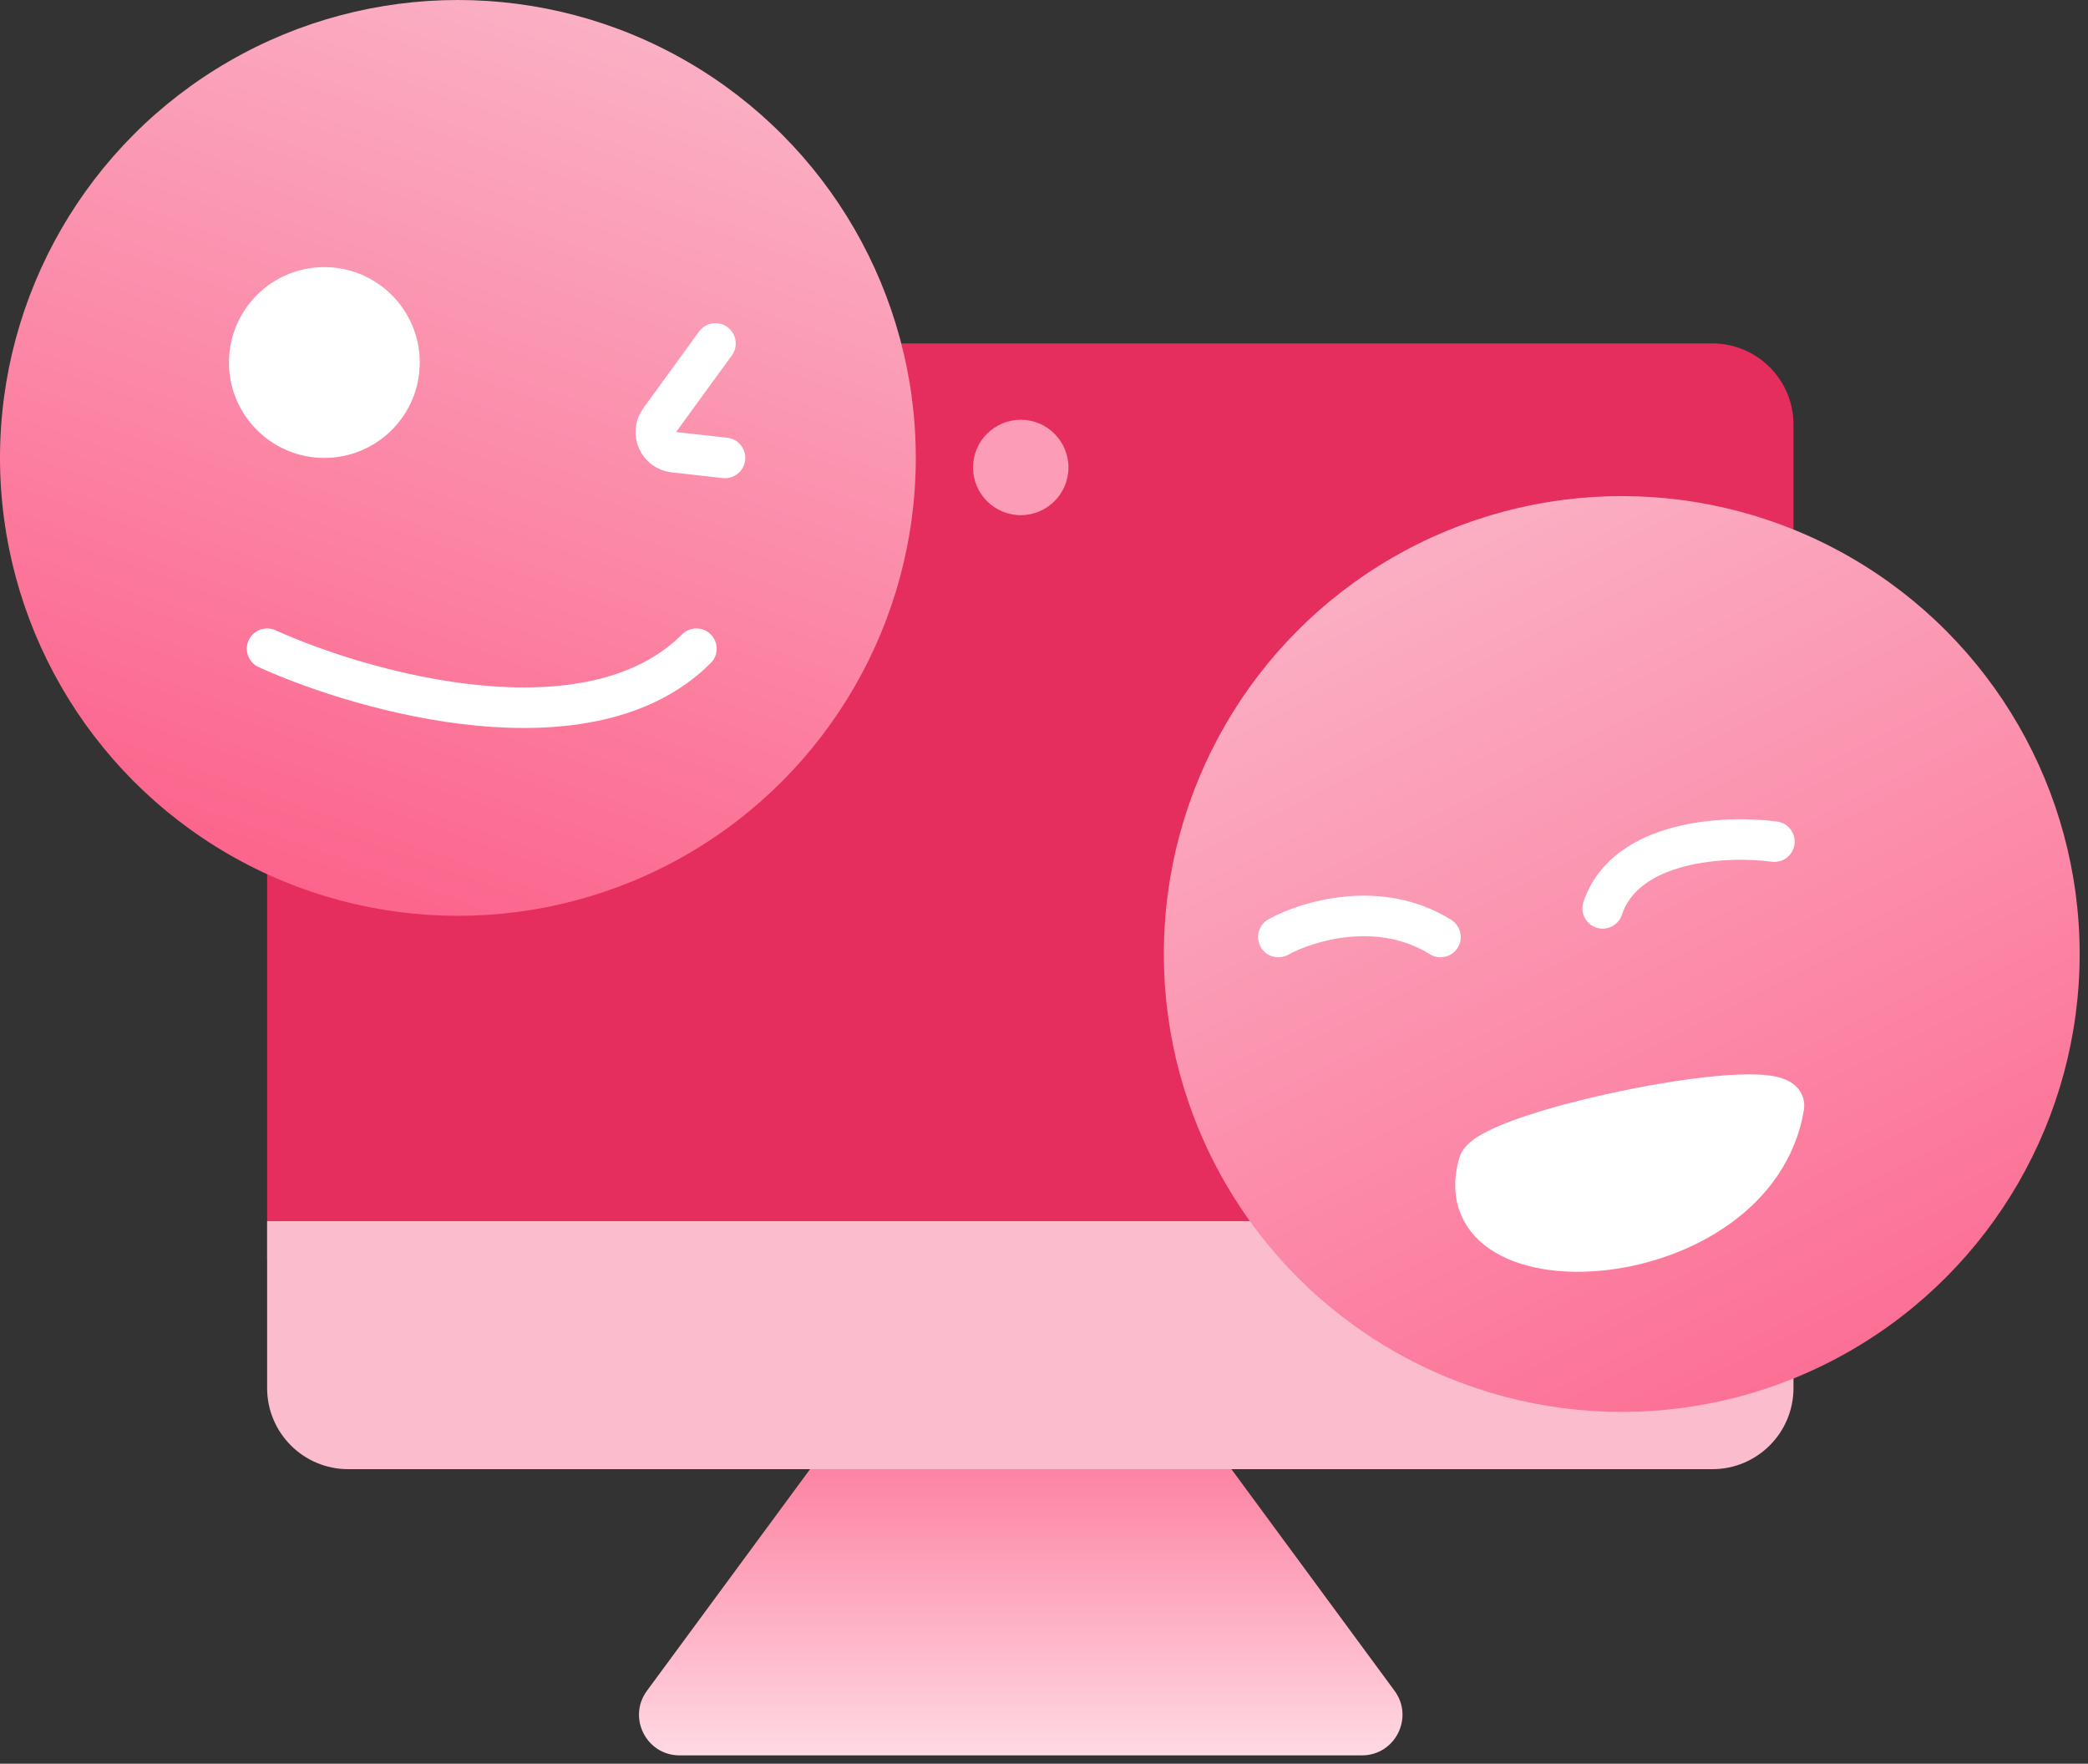 <?xml version="1.0" encoding="UTF-8" standalone="no"?>
<svg
   width="103"
   height="87"
   viewBox="0 0 103 87"
   fill="none"
   version="1.1"
   id="svg12"
   xmlns="http://www.w3.org/2000/svg"
   xmlns:svg="http://www.w3.org/2000/svg">
  <rect x="0" y="0" width="103" height="87" fill="#333333" stroke="none"/>
  <path
     d="m 48.742,60.541 c 0.799,-1.086 2.422,-1.086 3.221,0 l 16.829,22.862 c 0.972,1.321 0.029,3.186 -1.611,3.186 H 33.524 c -1.64,0 -2.583,-1.865 -1.611,-3.186 z"
     fill="url(#paint0_linear_876_10613)"
     id="path1"
     style="fill:url(#paint0_linear_876_10613)" />
  <path
     d="m 13.177,20.941 c 0,-2.209 1.791,-4 4,-4 h 67.294 c 2.209,0 4,1.791 4,4 V 62.118 H 13.177 Z"
     fill="#e52d5e"
     id="path2" />
  <path
     d="m 88.471,68.471 c 0,2.209 -1.791,4 -4,4 H 17.177 c -2.209,0 -4,-1.791 -4,-4 v -8.235 h 75.294 z"
     fill="#fbbdcd"
     id="path3" />
  <circle
     cx="22.588"
     cy="22.588"
     r="22.588"
     fill="url(#paint1_linear_876_10613)"
     id="circle3"
     style="fill:url(#paint1_linear_876_10613)" />
  <circle
     cx="-80"
     cy="47.059"
     r="22.588"
     transform="scale(-1,1)"
     fill="url(#paint2_linear_876_10613)"
     id="circle4"
     style="fill:url(#paint2_linear_876_10613)" />
  <path
     d="m 13.177,32 c 4.863,2.196 15.906,5.271 21.176,0"
     stroke="#ffffff"
     stroke-width="2"
     stroke-linecap="round"
     id="path4" />
  <circle
     cx="16"
     cy="17.882"
     r="4.706"
     fill="#ffffff"
     id="circle5" />
  <path
     d="m 35.294,16.941 -2.752,3.784 c -0.451,0.621 -0.064,1.497 0.698,1.582 l 2.525,0.281"
     stroke="#ffffff"
     stroke-width="2"
     stroke-linecap="round"
     id="path5" />
  <path
     d="M 72.941,57.412 C 73.412,55.765 88.314,52.706 88,54.588 86.588,63.058 71.059,64 72.941,57.412 Z"
     fill="#ffffff"
     stroke="#ffffff"
     stroke-width="2"
     stroke-linecap="round"
     id="path6" />
  <path
     d="m 63.059,46.221 c 1.412,-0.784 4.988,-1.882 8,0 m 16.471,-4.706 c -2.353,-0.314 -7.341,-0.094 -8.471,3.294"
     stroke="#ffffff"
     stroke-width="2"
     stroke-linecap="round"
     id="path7" />
  <circle
     cx="50.353"
     cy="23.059"
     r="2.353"
     fill="#fc9cb6"
     id="circle7" />
  <defs
     id="defs12">
    <linearGradient
       id="paint0_linear_876_10613"
       x1="49.882"
       y1="69.177"
       x2="49.882"
       y2="88"
       gradientUnits="userSpaceOnUse">
      <stop
         stop-color="#FC6F93"
         id="stop7" />
      <stop
         offset="1"
         stop-color="#FFE2EA"
         id="stop8" />
    </linearGradient>
    <linearGradient
       id="paint1_linear_876_10613"
       x1="13.177"
       y1="45.176"
       x2="29.177"
       y2="-7.0239997e-07"
       gradientUnits="userSpaceOnUse">
      <stop
         stop-color="#FC618A"
         id="stop9" />
      <stop
         offset="1"
         stop-color="#FBB1C5"
         id="stop10" />
    </linearGradient>
    <linearGradient
       id="paint2_linear_876_10613"
       x1="9.412"
       y1="40.941"
       x2="30.118"
       y2="-3.0854201e-07"
       gradientUnits="userSpaceOnUse"
       gradientTransform="translate(-102.588,24.471)">
      <stop
         stop-color="#FC7095"
         id="stop11" />
      <stop
         offset="1"
         stop-color="#FBB0C4"
         id="stop12" />
    </linearGradient>
  </defs>
</svg>
